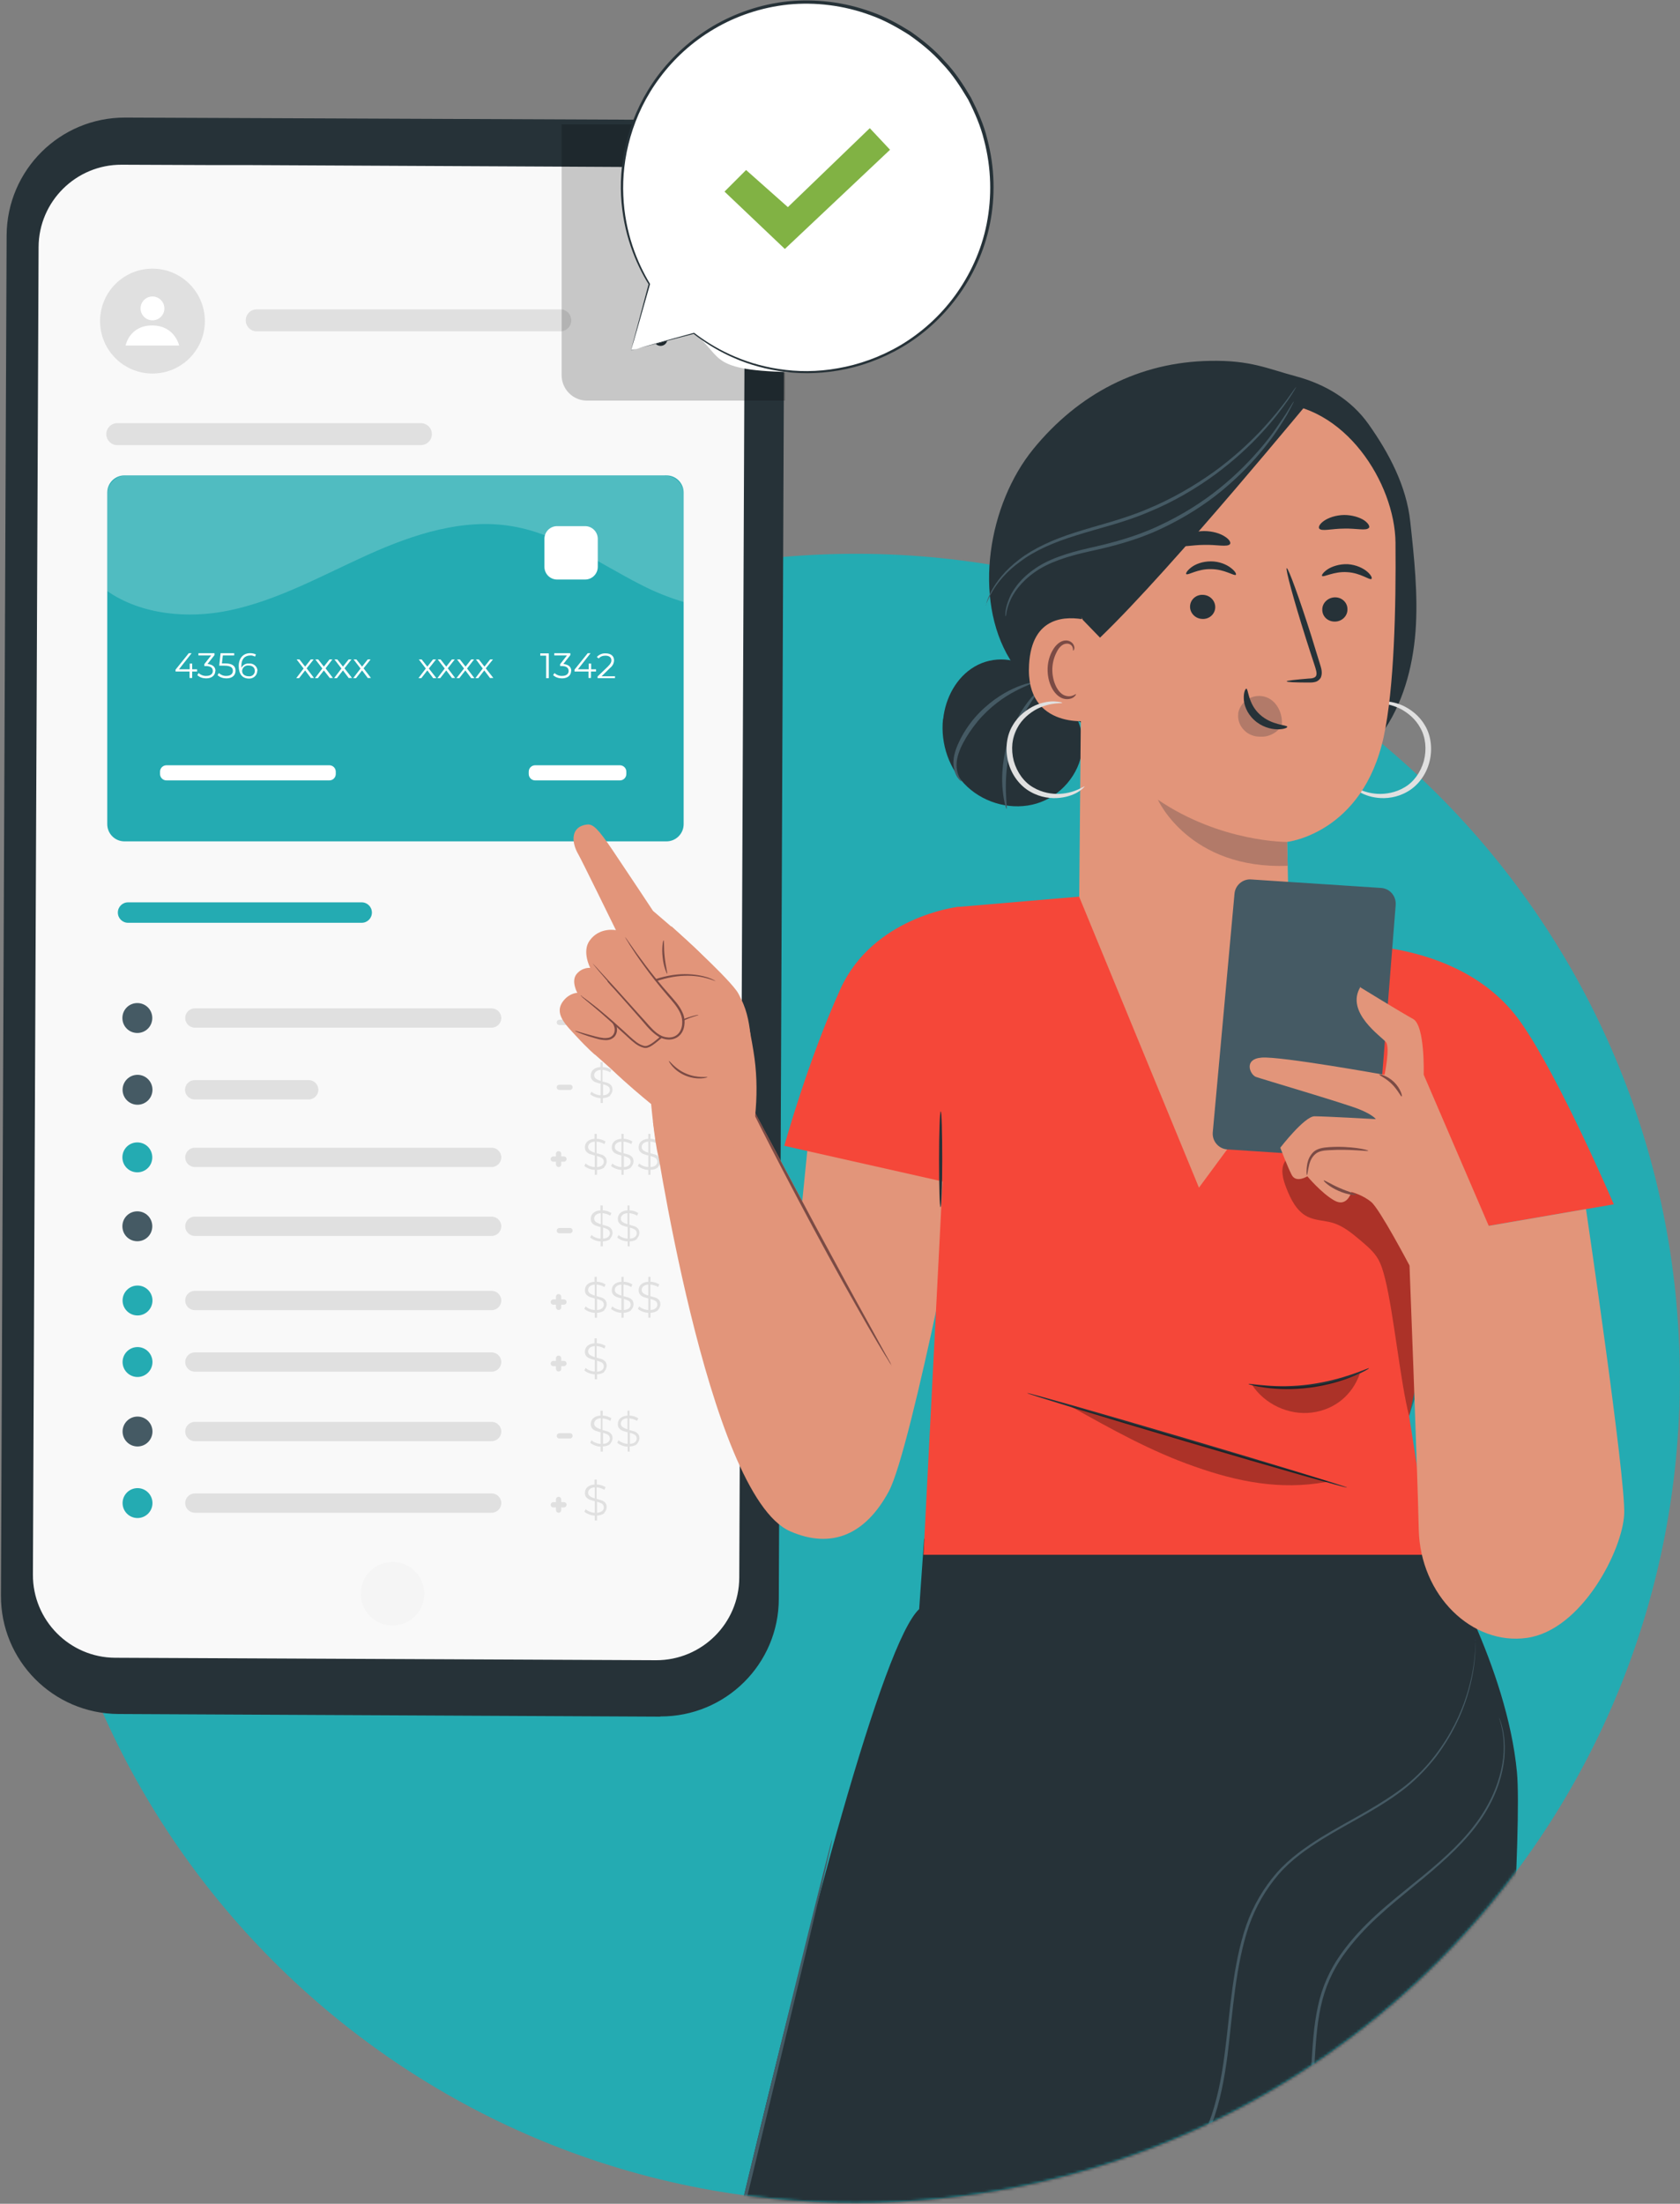 <?xml version="1.0" encoding="UTF-8"?> <svg xmlns="http://www.w3.org/2000/svg" width="610" height="800" viewBox="0 0 610 800" fill="none"><rect x="0" y="0" width="610" height="800" fill="#808080" stroke="none"/><g clip-path="url(#clip0_85_852)"><path d="M310.804 799.656C476.008 799.656 609.931 665.65 609.931 500.344C609.931 335.038 476.008 201.031 310.804 201.031C145.601 201.031 11.677 335.038 11.677 500.344C11.677 665.65 145.601 799.656 310.804 799.656Z" fill="#24ABB2"></path><path d="M239.783 623.161L42.998 622.199C19.301 622.062 0.206 602.818 0.344 579.107L2.404 85.43C2.541 61.718 21.773 42.612 45.47 42.68L242.187 43.505C265.883 43.642 284.978 62.886 284.841 86.598L282.78 580.344C282.78 604.055 263.479 623.161 239.783 623.093C239.783 623.093 239.783 623.093 239.714 623.093L239.783 623.161Z" fill="#263238"></path><path d="M240.607 60.687L202.486 60.481L91.009 59.931H77.615L44.165 59.794C27.612 59.725 14.081 73.127 14.012 89.691L11.951 571.615C11.883 588.179 25.276 601.718 41.83 601.787L238.272 602.68C254.825 602.68 268.356 589.347 268.425 572.715L270.485 90.79C270.554 74.227 257.16 60.687 240.607 60.618V60.687Z" fill="#F9F9F9"></path><path d="M242.393 105.43C242.393 106.804 241.294 107.904 239.92 107.904C238.546 107.904 237.447 106.804 237.447 105.43C237.447 104.055 238.546 102.955 239.92 102.955C241.294 102.955 242.393 104.055 242.393 105.43Z" fill="#263238"></path><path d="M242.324 114.295C242.324 115.67 241.225 116.77 239.852 116.77C238.478 116.77 237.379 115.67 237.379 114.295C237.379 112.921 238.478 111.821 239.852 111.821C241.225 111.821 242.324 112.921 242.324 114.295Z" fill="#263238"></path><path d="M242.324 123.093C242.324 124.467 241.225 125.567 239.852 125.567C238.478 125.567 237.379 124.467 237.379 123.093C237.379 121.718 238.478 120.619 239.852 120.619C241.225 120.619 242.324 121.718 242.324 123.093Z" fill="#263238"></path><path d="M241.981 172.577H45.196C41.744 172.577 38.945 175.377 38.945 178.831V299.175C38.945 302.629 41.744 305.429 45.196 305.429H241.981C245.433 305.429 248.231 302.629 248.231 299.175V178.831C248.231 175.377 245.433 172.577 241.981 172.577Z" fill="#24ABB2"></path><path d="M71.571 243.78H69.786V246.117H68.824V243.78H63.741V243.093L68.549 237.113H69.579L64.978 242.955H68.893V240.893H69.786V242.955H71.571V243.78Z" fill="white"></path><path d="M78.165 243.574C78.165 245.017 77.066 246.254 74.868 246.254C73.7 246.254 72.533 245.911 71.64 245.086L72.12 244.33C72.876 245.017 73.906 245.429 74.937 245.361C76.379 245.361 77.272 244.673 77.272 243.574C77.272 242.474 76.516 241.787 74.799 241.787H74.181V241.1L76.654 237.938H72.052V237.113H77.89V237.801L75.349 241.031C77.272 241.237 78.234 242.13 78.234 243.574H78.165Z" fill="white"></path><path d="M85.514 243.505C85.514 245.017 84.484 246.254 82.218 246.254C81.05 246.254 79.882 245.911 78.989 245.086L79.47 244.33C80.226 245.017 81.187 245.429 82.218 245.361C83.729 245.361 84.553 244.605 84.553 243.505C84.553 242.405 83.797 241.649 81.531 241.649H79.607L80.088 237.113H85.034V237.938H80.912L80.569 240.825H81.737C84.484 240.825 85.514 241.856 85.514 243.436V243.505Z" fill="white"></path><path d="M93.413 243.505C93.413 245.086 92.108 246.323 90.597 246.323C90.528 246.323 90.459 246.323 90.391 246.323C87.987 246.323 86.682 244.673 86.682 241.787C86.682 238.9 88.33 237.113 90.803 237.113C91.558 237.113 92.314 237.251 92.932 237.594L92.589 238.35C92.039 238.075 91.49 237.869 90.871 237.938C88.948 237.938 87.643 239.175 87.643 241.649V242.405C88.193 241.374 89.292 240.756 90.391 240.893C91.902 240.687 93.275 241.787 93.481 243.23C93.481 243.368 93.481 243.436 93.481 243.574L93.413 243.505ZM92.52 243.505C92.52 242.337 91.627 241.581 90.253 241.581C89.086 241.443 88.055 242.268 87.918 243.436C87.918 243.436 87.918 243.505 87.918 243.574C87.918 244.605 88.742 245.498 90.322 245.498C91.421 245.636 92.383 244.88 92.52 243.78C92.52 243.78 92.52 243.643 92.52 243.574V243.505Z" fill="white"></path><path d="M112.92 246.185L110.791 243.368L108.593 246.185H107.562L110.241 242.68L107.7 239.381H108.73L110.791 241.993L112.851 239.381H113.882L111.34 242.612L114.019 246.117H112.989L112.92 246.185Z" fill="white"></path><path d="M119.788 246.185L117.591 243.368L115.393 246.185H114.362L117.041 242.68L114.5 239.381H115.53L117.591 241.993L119.651 239.381H120.681L118.209 242.612L120.887 246.117H119.857L119.788 246.185Z" fill="white"></path><path d="M126.657 246.185L124.528 243.368L122.33 246.185H121.3L123.979 242.68L121.437 239.381H122.467L124.528 241.993L126.589 239.381H127.619L125.078 242.612L127.825 246.117H126.795L126.657 246.185Z" fill="white"></path><path d="M133.595 246.185L131.466 243.368L129.268 246.185H128.237L130.916 242.68L128.375 239.381H129.405L131.466 241.993L133.526 239.381H134.556L132.015 242.612L134.694 246.117H133.663L133.595 246.185Z" fill="white"></path><path d="M157.291 246.185L155.162 243.368L152.964 246.185H151.934L154.612 242.68L152.071 239.381H153.101L155.162 241.993L157.222 239.381H158.321L155.711 242.68L158.459 246.185H157.428H157.291Z" fill="white"></path><path d="M164.16 246.185L162.031 243.368L159.833 246.185H158.803L161.481 242.68L158.94 239.381H159.97L162.031 241.993L164.092 239.381H165.122L162.58 242.612L165.259 246.117H164.229L164.16 246.185Z" fill="white"></path><path d="M171.097 246.185L168.968 243.368L166.77 246.185H165.739L168.487 242.68L165.945 239.381H166.976L169.036 241.993L171.097 239.381H172.127L169.586 242.68L172.264 246.185H171.234H171.097Z" fill="white"></path><path d="M177.966 246.185L175.837 243.368L173.639 246.185H172.608L175.287 242.68L172.814 239.381H173.845L175.905 241.993L177.966 239.381H178.996L176.386 242.612L179.134 246.117H178.103L177.966 246.185Z" fill="white"></path><path d="M199.259 237.182V246.185H198.297V238.007H196.168V237.182H199.259Z" fill="white"></path><path d="M207.363 243.574C207.363 245.017 206.264 246.254 204.066 246.254C202.898 246.254 201.731 245.911 200.838 245.086L201.319 244.33C202.074 245.017 203.105 245.429 204.135 245.361C205.577 245.361 206.47 244.673 206.47 243.574C206.47 242.474 205.715 241.787 203.997 241.787H203.379V241.1L205.852 237.938H201.25V237.113H207.088V237.801L204.547 241.031C206.47 241.237 207.432 242.13 207.432 243.574H207.363Z" fill="white"></path><path d="M216.361 243.78H214.575V246.117H213.682V243.78H208.6V243.093L213.408 237.113H214.438L209.836 242.955H213.751V240.893H214.644V242.955H216.43V243.78H216.361Z" fill="white"></path><path d="M223.298 245.361V246.185H216.979V245.567L220.757 241.924C221.787 240.893 221.993 240.344 221.993 239.725C221.993 238.694 221.237 238.007 219.864 238.007C218.902 238.007 218.009 238.282 217.391 239.038L216.704 238.488C217.528 237.594 218.696 237.113 219.932 237.182C221.787 237.182 222.955 238.144 222.955 239.656C222.955 240.756 222.405 241.787 221.512 242.474L218.421 245.498H223.367L223.298 245.361Z" fill="white"></path><path d="M119.582 277.801H60.444C59.154 277.801 58.108 278.847 58.108 280.137V280.962C58.108 282.253 59.154 283.299 60.444 283.299H119.582C120.872 283.299 121.918 282.253 121.918 280.962V280.137C121.918 278.847 120.872 277.801 119.582 277.801Z" fill="white"></path><path d="M225.084 277.801H194.313C193.023 277.801 191.978 278.847 191.978 280.137V280.962C191.978 282.253 193.023 283.299 194.313 283.299H225.084C226.374 283.299 227.419 282.253 227.419 280.962V280.137C227.419 278.847 226.374 277.801 225.084 277.801Z" fill="white"></path><g opacity="0.2"><path d="M241.294 172.577H45.883C42.036 172.577 38.945 175.67 38.945 179.519V214.57C51.309 223.161 68.274 224.742 83.316 221.581C101.037 217.869 117.11 208.797 133.595 201.374C150.079 193.952 168.281 187.972 186.139 191.065C202.967 193.952 217.391 204.467 232.64 212.233C237.654 214.845 242.874 216.907 248.3 218.557V179.587C248.3 175.739 245.209 172.646 241.363 172.646L241.294 172.577Z" fill="white"></path></g><path d="M212.446 190.996H202.281C199.739 190.996 197.679 193.058 197.679 195.601V205.773C197.679 208.316 199.739 210.378 202.281 210.378H212.446C214.988 210.378 217.048 208.316 217.048 205.773V195.601C217.048 193.058 214.988 190.996 212.446 190.996Z" fill="white"></path><path d="M55.292 369.553C55.292 372.577 52.888 374.983 49.866 374.983C46.843 374.983 44.44 372.577 44.44 369.553C44.44 366.529 46.843 364.124 49.866 364.124C52.888 364.124 55.292 366.529 55.292 369.553Z" fill="#455A64"></path><path d="M178.514 373.058H70.746C68.823 373.058 67.243 371.478 67.243 369.553C67.243 367.629 68.823 366.048 70.746 366.048H178.514C180.438 366.048 182.017 367.629 182.017 369.553C182.017 371.478 180.438 373.058 178.514 373.058Z" fill="#E0E0E0"></path><path d="M49.934 401.031C52.931 401.031 55.36 398.6 55.36 395.601C55.36 392.603 52.931 390.172 49.934 390.172C46.937 390.172 44.508 392.603 44.508 395.601C44.508 398.6 46.937 401.031 49.934 401.031Z" fill="#455A64"></path><path d="M112.094 399.107H70.677C68.754 399.107 67.174 397.526 67.174 395.601C67.174 393.677 68.754 392.096 70.677 392.096H112.094C114.018 392.096 115.597 393.677 115.597 395.601C115.597 397.526 114.018 399.107 112.094 399.107Z" fill="#E0E0E0"></path><path d="M203.104 372.096H206.951C207.431 372.096 207.912 371.684 207.912 371.134C207.912 370.584 207.5 370.172 206.951 370.172H203.104C202.623 370.172 202.143 370.584 202.143 371.134C202.143 371.684 202.555 372.096 203.104 372.096Z" fill="#E0E0E0"></path><path d="M221.649 374.089C221.031 374.639 220.138 374.983 218.902 375.052V376.839H218.078V375.052C217.322 375.052 216.566 374.845 215.88 374.57C215.193 374.296 214.643 373.952 214.3 373.608L214.781 372.715C215.124 373.058 215.605 373.402 216.223 373.608C216.841 373.883 217.459 374.021 218.078 374.021V369.828C217.322 369.622 216.772 369.485 216.223 369.278C215.742 369.072 215.33 368.797 214.987 368.385C214.643 367.973 214.506 367.491 214.506 366.804C214.506 366.117 214.781 365.292 215.399 364.742C216.017 364.192 216.841 363.849 218.009 363.78V361.993H218.833V363.78C219.451 363.78 220.001 363.918 220.55 364.055C221.1 364.261 221.581 364.467 221.993 364.742L221.581 365.704C221.168 365.43 220.688 365.223 220.207 365.086C219.726 364.948 219.245 364.811 218.764 364.811V369.003C219.52 369.21 220.207 369.416 220.688 369.553C221.168 369.759 221.581 370.034 221.924 370.447C222.267 370.859 222.405 371.409 222.405 372.028C222.405 372.646 222.061 373.54 221.443 374.089H221.649ZM216.429 367.973C216.841 368.247 217.391 368.522 218.146 368.729V364.742C217.391 364.742 216.772 365.017 216.36 365.361C215.948 365.704 215.742 366.186 215.742 366.667C215.742 367.148 215.948 367.629 216.36 367.904L216.429 367.973ZM220.825 373.402C221.237 373.058 221.443 372.577 221.443 372.096C221.443 371.615 221.237 371.065 220.825 370.79C220.413 370.515 219.795 370.241 218.97 370.034V374.021C219.795 374.021 220.413 373.746 220.825 373.402Z" fill="#E0E0E0"></path><path d="M231.403 374.089C230.785 374.639 229.892 374.983 228.655 375.052V376.839H227.9V375.052C227.144 375.052 226.389 374.845 225.702 374.57C225.015 374.296 224.466 373.952 224.122 373.608L224.603 372.715C224.946 373.058 225.427 373.402 226.045 373.608C226.663 373.883 227.282 374.021 227.9 374.021V369.828C227.144 369.622 226.595 369.485 226.045 369.278C225.564 369.072 225.152 368.797 224.809 368.385C224.466 367.973 224.328 367.491 224.328 366.804C224.328 366.117 224.603 365.292 225.221 364.742C225.839 364.192 226.663 363.849 227.831 363.78V361.993H228.587V363.78C229.205 363.78 229.754 363.918 230.304 364.055C230.853 364.261 231.334 364.467 231.746 364.742L231.334 365.704C230.922 365.43 230.441 365.223 229.96 365.086C229.48 364.948 228.999 364.811 228.518 364.811V369.003C229.274 369.21 229.96 369.416 230.441 369.553C230.922 369.759 231.334 370.034 231.678 370.447C232.021 370.859 232.158 371.409 232.158 372.028C232.158 372.646 231.815 373.54 231.197 374.089H231.403ZM226.114 367.973C226.526 368.247 227.076 368.522 227.831 368.729V364.742C227.076 364.742 226.457 365.017 226.045 365.361C225.633 365.704 225.427 366.186 225.427 366.667C225.427 367.148 225.633 367.629 226.045 367.904L226.114 367.973ZM230.579 373.402C230.991 373.058 231.197 372.577 231.197 372.096C231.197 371.615 230.991 371.065 230.579 370.79C230.166 370.515 229.548 370.241 228.724 370.034V374.021C229.548 374.021 230.166 373.746 230.579 373.402Z" fill="#E0E0E0"></path><path d="M49.934 525.086C52.931 525.086 55.36 522.655 55.36 519.656C55.36 516.658 52.931 514.227 49.934 514.227C46.937 514.227 44.508 516.658 44.508 519.656C44.508 522.655 46.937 525.086 49.934 525.086Z" fill="#455A64"></path><path d="M178.514 523.161H70.746C68.823 523.161 67.243 521.581 67.243 519.656C67.243 517.732 68.823 516.151 70.746 516.151H178.514C180.438 516.151 182.017 517.732 182.017 519.656C182.017 521.581 180.438 523.161 178.514 523.161Z" fill="#E0E0E0"></path><path d="M203.104 522.199H206.951C207.431 522.199 207.912 521.787 207.912 521.237C207.912 520.687 207.5 520.275 206.951 520.275H203.104C202.623 520.275 202.143 520.687 202.143 521.237C202.143 521.787 202.555 522.199 203.104 522.199Z" fill="#E0E0E0"></path><path d="M221.649 524.124C221.031 524.674 220.138 525.017 218.902 525.086V526.942H218.078V525.155C217.322 525.155 216.566 524.948 215.88 524.674C215.193 524.399 214.643 524.055 214.3 523.711L214.781 522.818C215.124 523.162 215.605 523.505 216.223 523.711C216.841 523.986 217.459 524.124 218.078 524.124V519.931C217.322 519.725 216.772 519.588 216.223 519.381C215.742 519.175 215.33 518.9 214.987 518.488C214.643 518.076 214.506 517.594 214.506 516.907C214.506 516.22 214.781 515.395 215.399 514.845C216.017 514.296 216.841 513.952 218.009 513.883V512.096H218.833V513.883C219.451 513.883 220.001 514.021 220.55 514.158C221.1 514.364 221.581 514.57 221.993 514.845L221.581 515.808C221.168 515.533 220.688 515.326 220.207 515.189C219.726 515.052 219.245 514.914 218.764 514.914V519.107C219.52 519.313 220.207 519.519 220.688 519.656C221.168 519.863 221.581 520.137 221.924 520.55C222.267 520.962 222.405 521.512 222.405 522.131C222.405 522.749 222.061 523.643 221.443 524.192L221.649 524.124ZM216.429 518.076C216.841 518.35 217.391 518.625 218.146 518.832V514.845C217.391 514.845 216.772 515.12 216.36 515.464C215.948 515.808 215.742 516.289 215.742 516.77C215.742 517.251 215.948 517.732 216.36 518.007L216.429 518.076ZM220.825 523.505C221.237 523.162 221.443 522.68 221.443 522.199C221.443 521.718 221.237 521.168 220.825 520.893C220.413 520.619 219.795 520.344 218.97 520.137V524.124C219.795 524.124 220.413 523.849 220.825 523.505Z" fill="#E0E0E0"></path><path d="M231.403 524.124C230.785 524.674 229.892 525.017 228.655 525.086V526.942H227.9V525.155C227.144 525.155 226.389 524.948 225.702 524.674C225.015 524.399 224.466 524.055 224.122 523.711L224.603 522.818C224.946 523.162 225.427 523.505 226.045 523.711C226.663 523.986 227.282 524.124 227.9 524.124V519.931C227.144 519.725 226.595 519.588 226.045 519.381C225.564 519.175 225.152 518.9 224.809 518.488C224.466 518.076 224.328 517.594 224.328 516.907C224.328 516.22 224.603 515.395 225.221 514.845C225.839 514.296 226.663 513.952 227.831 513.883V512.096H228.587V513.883C229.205 513.883 229.754 514.021 230.304 514.158C230.853 514.364 231.334 514.57 231.746 514.845L231.334 515.808C230.922 515.533 230.441 515.326 229.96 515.189C229.48 515.052 228.999 514.914 228.518 514.914V519.107C229.274 519.313 229.96 519.519 230.441 519.656C230.922 519.863 231.334 520.137 231.678 520.55C232.021 520.962 232.158 521.512 232.158 522.131C232.158 522.749 231.815 523.643 231.197 524.192L231.403 524.124ZM226.114 518.076C226.526 518.35 227.076 518.625 227.831 518.832V514.845C227.076 514.845 226.457 515.12 226.045 515.464C225.633 515.808 225.427 516.289 225.427 516.77C225.427 517.251 225.633 517.732 226.045 518.007L226.114 518.076ZM230.579 523.505C230.991 523.162 231.197 522.68 231.197 522.199C231.197 521.718 230.991 521.168 230.579 520.893C230.166 520.619 229.548 520.344 228.724 520.137V524.124C229.548 524.124 230.166 523.849 230.579 523.505Z" fill="#E0E0E0"></path><path d="M55.292 445.155C55.292 448.179 52.888 450.584 49.866 450.584C46.843 450.584 44.44 448.179 44.44 445.155C44.44 442.131 46.843 439.725 49.866 439.725C52.888 439.725 55.292 442.131 55.292 445.155Z" fill="#455A64"></path><path d="M178.514 448.66H70.746C68.823 448.66 67.243 447.079 67.243 445.155C67.243 443.23 68.823 441.649 70.746 441.649H178.514C180.438 441.649 182.017 443.23 182.017 445.155C182.017 447.079 180.438 448.66 178.514 448.66Z" fill="#E0E0E0"></path><path d="M203.104 447.698H206.951C207.431 447.698 207.912 447.285 207.912 446.735C207.912 446.186 207.5 445.773 206.951 445.773H203.104C202.623 445.773 202.143 446.186 202.143 446.735C202.143 447.285 202.555 447.698 203.104 447.698Z" fill="#E0E0E0"></path><path d="M221.649 449.691C221.031 450.241 220.138 450.584 218.902 450.653V452.44H218.078V450.653C217.322 450.653 216.566 450.447 215.88 450.172C215.193 449.897 214.643 449.553 214.3 449.21L214.781 448.316C215.124 448.66 215.605 449.003 216.223 449.21C216.841 449.484 217.459 449.622 218.078 449.622V445.43C217.322 445.223 216.772 445.086 216.223 444.88C215.742 444.674 215.33 444.399 214.987 443.986C214.643 443.574 214.506 443.093 214.506 442.405C214.506 441.718 214.781 440.893 215.399 440.344C216.017 439.794 216.841 439.45 218.009 439.381V437.594H218.833V439.381C219.451 439.381 220.001 439.519 220.55 439.656C221.1 439.863 221.581 440.069 221.993 440.344L221.581 441.306C221.168 441.031 220.688 440.825 220.207 440.687C219.726 440.55 219.245 440.412 218.764 440.412V444.605C219.52 444.811 220.207 445.017 220.688 445.155C221.168 445.361 221.581 445.636 221.924 446.048C222.267 446.46 222.405 447.01 222.405 447.629C222.405 448.247 222.061 449.141 221.443 449.691H221.649ZM216.429 443.643C216.841 443.917 217.391 444.192 218.146 444.399V440.412C217.391 440.412 216.772 440.687 216.36 441.031C215.948 441.375 215.742 441.856 215.742 442.337C215.742 442.818 215.948 443.299 216.36 443.574L216.429 443.643ZM220.825 449.003C221.237 448.66 221.443 448.179 221.443 447.698C221.443 447.216 221.237 446.667 220.825 446.392C220.413 446.117 219.795 445.842 218.97 445.636V449.622C219.795 449.622 220.413 449.347 220.825 449.003Z" fill="#E0E0E0"></path><path d="M231.403 449.691C230.785 450.241 229.892 450.584 228.655 450.653V452.44H227.9V450.653C227.144 450.653 226.389 450.447 225.702 450.172C225.015 449.897 224.466 449.553 224.122 449.21L224.603 448.316C224.946 448.66 225.427 449.003 226.045 449.21C226.663 449.484 227.282 449.622 227.9 449.622V445.43C227.144 445.223 226.595 445.086 226.045 444.88C225.564 444.674 225.152 444.399 224.809 443.986C224.466 443.574 224.328 443.093 224.328 442.405C224.328 441.718 224.603 440.893 225.221 440.344C225.839 439.794 226.663 439.45 227.831 439.381V437.594H228.587V439.381C229.205 439.381 229.754 439.519 230.304 439.656C230.853 439.863 231.334 440.069 231.746 440.344L231.334 441.306C230.922 441.031 230.441 440.825 229.96 440.687C229.48 440.55 228.999 440.412 228.518 440.412V444.605C229.274 444.811 229.96 445.017 230.441 445.155C230.922 445.361 231.334 445.636 231.678 446.048C232.021 446.46 232.158 447.01 232.158 447.629C232.158 448.247 231.815 449.141 231.197 449.691H231.403ZM226.114 443.643C226.526 443.917 227.076 444.192 227.831 444.399V440.412C227.076 440.412 226.457 440.687 226.045 441.031C225.633 441.375 225.427 441.856 225.427 442.337C225.427 442.818 225.633 443.299 226.045 443.574L226.114 443.643ZM230.579 449.003C230.991 448.66 231.197 448.179 231.197 447.698C231.197 447.216 230.991 446.667 230.579 446.392C230.166 446.117 229.548 445.842 228.724 445.636V449.622C229.548 449.622 230.166 449.347 230.579 449.003Z" fill="#E0E0E0"></path><path d="M55.292 420.138C55.292 423.162 52.888 425.567 49.866 425.567C46.843 425.567 44.44 423.162 44.44 420.138C44.44 417.113 46.843 414.708 49.866 414.708C52.888 414.708 55.292 417.113 55.292 420.138Z" fill="#24ABB2"></path><path d="M178.514 423.643H70.746C68.823 423.643 67.243 422.062 67.243 420.137C67.243 418.213 68.823 416.632 70.746 416.632H178.514C180.438 416.632 182.017 418.213 182.017 420.137C182.017 422.062 180.438 423.643 178.514 423.643Z" fill="#E0E0E0"></path><path d="M200.906 421.718H204.752C205.233 421.718 205.714 421.306 205.714 420.756C205.714 420.206 205.302 419.794 204.752 419.794H200.906C200.425 419.794 199.944 420.206 199.944 420.756C199.944 421.306 200.356 421.718 200.906 421.718Z" fill="#E0E0E0"></path><path d="M203.79 422.681V418.832C203.79 418.351 203.378 417.87 202.829 417.87C202.279 417.87 201.867 418.282 201.867 418.832V422.681C201.867 423.162 202.279 423.643 202.829 423.643C203.378 423.643 203.79 423.23 203.79 422.681Z" fill="#E0E0E0"></path><path d="M219.52 423.711C218.902 424.261 218.009 424.605 216.773 424.674V426.461H215.949V424.674C215.193 424.674 214.438 424.467 213.751 424.193C213.064 423.918 212.514 423.574 212.171 423.23L212.652 422.337C212.995 422.681 213.476 423.024 214.094 423.23C214.712 423.505 215.33 423.643 215.949 423.643V419.45C215.193 419.244 214.644 419.107 214.094 418.9C213.613 418.694 213.201 418.419 212.858 418.007C212.514 417.595 212.377 417.114 212.377 416.426C212.377 415.739 212.652 414.914 213.27 414.364C213.888 413.815 214.712 413.471 215.88 413.402V411.615H216.704V413.402C217.322 413.402 217.872 413.54 218.421 413.677C218.971 413.883 219.452 414.089 219.864 414.364L219.452 415.327C219.039 415.052 218.559 414.845 218.078 414.708C217.597 414.571 217.116 414.433 216.635 414.433V418.626C217.391 418.832 218.078 419.038 218.559 419.175C219.04 419.382 219.452 419.656 219.795 420.069C220.138 420.481 220.276 421.031 220.276 421.65C220.276 422.268 219.932 423.162 219.314 423.711H219.52ZM214.231 417.663C214.644 417.938 215.193 418.213 215.949 418.419V414.433C215.193 414.433 214.575 414.708 214.163 415.052C213.751 415.395 213.545 415.876 213.545 416.357C213.545 416.839 213.751 417.32 214.163 417.595L214.231 417.663ZM218.627 423.024C219.039 422.681 219.246 422.199 219.246 421.718C219.246 421.237 219.039 420.687 218.627 420.412C218.215 420.138 217.597 419.863 216.773 419.656V423.643C217.597 423.643 218.215 423.368 218.627 423.024Z" fill="#E0E0E0"></path><path d="M229.205 423.711C228.587 424.261 227.694 424.605 226.457 424.674V426.461H225.633V424.674C224.878 424.674 224.122 424.467 223.435 424.193C222.748 423.918 222.199 423.574 221.855 423.23L222.336 422.337C222.68 422.681 223.16 423.024 223.779 423.23C224.397 423.505 225.015 423.643 225.633 423.643V419.45C224.878 419.244 224.328 419.107 223.847 418.9C223.367 418.694 222.954 418.419 222.611 418.007C222.268 417.595 222.13 417.114 222.13 416.426C222.13 415.739 222.405 414.914 223.023 414.364C223.641 413.815 224.466 413.471 225.633 413.402V411.615H226.457V413.402C227.076 413.402 227.625 413.54 228.175 413.677C228.724 413.883 229.205 414.089 229.617 414.364L229.205 415.327C228.793 415.052 228.312 414.845 227.831 414.708C227.35 414.571 226.87 414.433 226.389 414.433V418.626C227.144 418.832 227.831 419.038 228.312 419.175C228.793 419.382 229.205 419.656 229.548 420.069C229.892 420.481 230.029 421.031 230.029 421.65C230.029 422.268 229.686 423.162 229.067 423.711H229.205ZM223.916 417.663C224.328 417.938 224.878 418.213 225.633 418.419V414.433C224.878 414.433 224.259 414.708 223.847 415.052C223.435 415.395 223.229 415.876 223.229 416.357C223.229 416.839 223.435 417.32 223.847 417.595L223.916 417.663ZM228.381 423.024C228.793 422.681 228.999 422.199 228.999 421.718C228.999 421.237 228.793 420.687 228.381 420.412C227.969 420.138 227.35 419.863 226.526 419.656V423.643C227.35 423.643 227.969 423.368 228.381 423.024Z" fill="#E0E0E0"></path><path d="M238.959 423.711C238.341 424.261 237.448 424.605 236.211 424.674V426.461H235.387V424.674C234.632 424.674 233.876 424.467 233.189 424.193C232.502 423.918 231.953 423.574 231.609 423.23L232.09 422.337C232.434 422.681 232.914 423.024 233.533 423.23C234.151 423.505 234.769 423.643 235.387 423.643V419.45C234.632 419.244 234.082 419.107 233.601 418.9C233.12 418.694 232.708 418.419 232.365 418.007C232.021 417.595 231.884 417.114 231.884 416.426C231.884 415.739 232.159 414.914 232.777 414.364C233.395 413.815 234.219 413.471 235.387 413.402V411.615H236.211V413.402C236.829 413.402 237.379 413.54 237.928 413.677C238.478 413.883 238.959 414.089 239.371 414.364L238.959 415.327C238.547 415.052 238.066 414.845 237.585 414.708C237.104 414.571 236.623 414.433 236.143 414.433V418.626C236.898 418.832 237.585 419.038 238.066 419.175C238.547 419.382 238.959 419.656 239.302 420.069C239.646 420.481 239.783 421.031 239.783 421.65C239.783 422.268 239.44 423.162 238.821 423.711H238.959ZM233.67 417.663C234.082 417.938 234.632 418.213 235.387 418.419V414.433C234.632 414.433 234.013 414.708 233.601 415.052C233.189 415.395 232.983 415.876 232.983 416.357C232.983 416.839 233.189 417.32 233.601 417.595L233.67 417.663ZM238.066 423.024C238.478 422.681 238.684 422.199 238.684 421.718C238.684 421.237 238.478 420.687 238.066 420.412C237.654 420.138 237.036 419.863 236.211 419.656V423.643C237.036 423.643 237.654 423.368 238.066 423.024Z" fill="#E0E0E0"></path><path d="M49.934 477.526C52.931 477.526 55.36 475.095 55.36 472.096C55.36 469.098 52.931 466.667 49.934 466.667C46.937 466.667 44.508 469.098 44.508 472.096C44.508 475.095 46.937 477.526 49.934 477.526Z" fill="#24ABB2"></path><path d="M178.514 475.601H70.746C68.823 475.601 67.243 474.021 67.243 472.096C67.243 470.172 68.823 468.591 70.746 468.591H178.514C180.438 468.591 182.017 470.172 182.017 472.096C182.017 474.021 180.438 475.601 178.514 475.601Z" fill="#E0E0E0"></path><path d="M200.906 473.608H204.752C205.233 473.608 205.714 473.196 205.714 472.646C205.714 472.096 205.302 471.684 204.752 471.684H200.906C200.425 471.684 199.944 472.096 199.944 472.646C199.944 473.196 200.356 473.608 200.906 473.608Z" fill="#E0E0E0"></path><path d="M203.79 474.571V470.722C203.79 470.241 203.378 469.76 202.829 469.76C202.279 469.76 201.867 470.172 201.867 470.722V474.571C201.867 475.052 202.279 475.533 202.829 475.533C203.378 475.533 203.79 475.12 203.79 474.571Z" fill="#E0E0E0"></path><path d="M219.52 475.601C218.902 476.151 218.009 476.495 216.773 476.564V478.35H215.949V476.564C215.193 476.564 214.438 476.357 213.751 476.082C213.064 475.808 212.514 475.464 212.171 475.12L212.652 474.227C212.995 474.57 213.476 474.914 214.094 475.12C214.712 475.395 215.33 475.533 215.949 475.533V471.34C215.193 471.134 214.644 470.997 214.094 470.79C213.613 470.584 213.201 470.309 212.858 469.897C212.514 469.485 212.377 469.003 212.377 468.316C212.377 467.629 212.652 466.804 213.27 466.254C213.888 465.704 214.712 465.361 215.88 465.292V463.505H216.704V465.292C217.322 465.292 217.872 465.43 218.421 465.567C218.971 465.773 219.452 465.979 219.864 466.254L219.452 467.216C219.039 466.942 218.559 466.735 218.078 466.598C217.597 466.46 217.116 466.323 216.635 466.323V470.515C217.391 470.722 218.078 470.928 218.559 471.065C219.04 471.271 219.452 471.546 219.795 471.959C220.138 472.371 220.276 472.921 220.276 473.539C220.276 474.158 219.932 475.052 219.314 475.601H219.52ZM214.231 469.553C214.644 469.828 215.193 470.103 215.949 470.309V466.323C215.193 466.323 214.575 466.598 214.163 466.942C213.751 467.285 213.545 467.766 213.545 468.247C213.545 468.728 213.751 469.21 214.163 469.484L214.231 469.553ZM218.627 474.914C219.039 474.57 219.246 474.089 219.246 473.608C219.246 473.127 219.039 472.577 218.627 472.302C218.215 472.027 217.597 471.753 216.773 471.546V475.533C217.597 475.533 218.215 475.258 218.627 474.914Z" fill="#E0E0E0"></path><path d="M229.205 475.601C228.587 476.151 227.694 476.495 226.457 476.564V478.35H225.633V476.564C224.878 476.564 224.122 476.357 223.435 476.082C222.748 475.808 222.199 475.464 221.855 475.12L222.336 474.227C222.68 474.57 223.16 474.914 223.779 475.12C224.397 475.395 225.015 475.533 225.633 475.533V471.34C224.878 471.134 224.328 470.997 223.847 470.79C223.367 470.584 222.954 470.309 222.611 469.897C222.268 469.485 222.13 469.003 222.13 468.316C222.13 467.629 222.405 466.804 223.023 466.254C223.641 465.704 224.466 465.361 225.633 465.292V463.505H226.457V465.292C227.076 465.292 227.625 465.43 228.175 465.567C228.724 465.773 229.205 465.979 229.617 466.254L229.205 467.216C228.793 466.942 228.312 466.735 227.831 466.598C227.35 466.46 226.87 466.323 226.389 466.323V470.515C227.144 470.722 227.831 470.928 228.312 471.065C228.793 471.271 229.205 471.546 229.548 471.959C229.892 472.371 230.029 472.921 230.029 473.539C230.029 474.158 229.686 475.052 229.067 475.601H229.205ZM223.916 469.553C224.328 469.828 224.878 470.103 225.633 470.309V466.323C224.878 466.323 224.259 466.598 223.847 466.942C223.435 467.285 223.229 467.766 223.229 468.247C223.229 468.728 223.435 469.21 223.847 469.484L223.916 469.553ZM228.381 474.914C228.793 474.57 228.999 474.089 228.999 473.608C228.999 473.127 228.793 472.577 228.381 472.302C227.969 472.027 227.35 471.753 226.526 471.546V475.533C227.35 475.533 227.969 475.258 228.381 474.914Z" fill="#E0E0E0"></path><path d="M238.959 475.601C238.341 476.151 237.448 476.495 236.211 476.564V478.35H235.387V476.564C234.632 476.564 233.876 476.357 233.189 476.082C232.502 475.808 231.953 475.464 231.609 475.12L232.09 474.227C232.434 474.57 232.914 474.914 233.533 475.12C234.151 475.395 234.769 475.533 235.387 475.533V471.34C234.632 471.134 234.082 470.997 233.601 470.79C233.12 470.584 232.708 470.309 232.365 469.897C232.021 469.485 231.884 469.003 231.884 468.316C231.884 467.629 232.159 466.804 232.777 466.254C233.395 465.704 234.219 465.361 235.387 465.292V463.505H236.211V465.292C236.829 465.292 237.379 465.43 237.928 465.567C238.478 465.773 238.959 465.979 239.371 466.254L238.959 467.216C238.547 466.942 238.066 466.735 237.585 466.598C237.104 466.46 236.623 466.323 236.143 466.323V470.515C236.898 470.722 237.585 470.928 238.066 471.065C238.547 471.271 238.959 471.546 239.302 471.959C239.646 472.371 239.783 472.921 239.783 473.539C239.783 474.158 239.44 475.052 238.821 475.601H238.959ZM233.67 469.553C234.082 469.828 234.632 470.103 235.387 470.309V466.323C234.632 466.323 234.013 466.598 233.601 466.942C233.189 467.285 232.983 467.766 232.983 468.247C232.983 468.728 233.189 469.21 233.601 469.484L233.67 469.553ZM238.066 474.914C238.478 474.57 238.684 474.089 238.684 473.608C238.684 473.127 238.478 472.577 238.066 472.302C237.654 472.027 237.036 471.753 236.211 471.546V475.533C237.036 475.533 237.654 475.258 238.066 474.914Z" fill="#E0E0E0"></path><path d="M49.934 499.863C52.931 499.863 55.36 497.432 55.36 494.433C55.36 491.434 52.931 489.003 49.934 489.003C46.937 489.003 44.508 491.434 44.508 494.433C44.508 497.432 46.937 499.863 49.934 499.863Z" fill="#24ABB2"></path><path d="M178.514 497.938H70.746C68.823 497.938 67.243 496.357 67.243 494.433C67.243 492.509 68.823 490.928 70.746 490.928H178.514C180.438 490.928 182.017 492.509 182.017 494.433C182.017 496.357 180.438 497.938 178.514 497.938Z" fill="#E0E0E0"></path><path d="M200.906 495.945H204.752C205.233 495.945 205.714 495.533 205.714 494.983C205.714 494.433 205.302 494.021 204.752 494.021H200.906C200.425 494.021 199.944 494.433 199.944 494.983C199.944 495.533 200.356 495.945 200.906 495.945Z" fill="#E0E0E0"></path><path d="M203.79 496.907V493.059C203.79 492.578 203.378 492.096 202.829 492.096C202.279 492.096 201.867 492.509 201.867 493.059V496.907C201.867 497.389 202.279 497.87 202.829 497.87C203.378 497.87 203.79 497.457 203.79 496.907Z" fill="#E0E0E0"></path><path d="M219.52 497.938C218.902 498.488 218.009 498.832 216.773 498.9V500.687H215.949V498.9C215.193 498.9 214.438 498.694 213.751 498.419C213.064 498.144 212.514 497.801 212.171 497.457L212.652 496.564C212.995 496.907 213.476 497.251 214.094 497.457C214.712 497.732 215.33 497.87 215.949 497.87V493.677C215.193 493.471 214.644 493.333 214.094 493.127C213.613 492.921 213.201 492.646 212.858 492.234C212.514 491.821 212.377 491.34 212.377 490.653C212.377 489.966 212.652 489.141 213.27 488.591C213.888 488.041 214.712 487.698 215.88 487.629V485.842H216.704V487.629C217.322 487.629 217.872 487.766 218.421 487.904C218.971 488.11 219.452 488.316 219.864 488.591L219.452 489.553C219.039 489.278 218.559 489.072 218.078 488.935C217.597 488.797 217.116 488.66 216.635 488.66V492.852C217.391 493.059 218.078 493.265 218.559 493.402C219.04 493.608 219.452 493.883 219.795 494.296C220.138 494.708 220.276 495.258 220.276 495.876C220.276 496.495 219.932 497.388 219.314 497.938H219.52ZM214.231 491.89C214.644 492.165 215.193 492.44 215.949 492.646V488.66C215.193 488.66 214.575 488.935 214.163 489.278C213.751 489.622 213.545 490.103 213.545 490.584C213.545 491.065 213.751 491.546 214.163 491.821L214.231 491.89ZM218.627 497.32C219.039 496.976 219.246 496.495 219.246 496.014C219.246 495.533 219.039 494.983 218.627 494.708C218.215 494.433 217.597 494.158 216.773 493.952V497.938C217.597 497.938 218.215 497.663 218.627 497.32Z" fill="#E0E0E0"></path><path d="M49.934 551.065C52.931 551.065 55.36 548.635 55.36 545.636C55.36 542.637 52.931 540.206 49.934 540.206C46.937 540.206 44.508 542.637 44.508 545.636C44.508 548.635 46.937 551.065 49.934 551.065Z" fill="#24ABB2"></path><path d="M178.514 549.141H70.746C68.823 549.141 67.243 547.56 67.243 545.636C67.243 543.711 68.823 542.131 70.746 542.131H178.514C180.438 542.131 182.017 543.711 182.017 545.636C182.017 547.56 180.438 549.141 178.514 549.141Z" fill="#E0E0E0"></path><path d="M200.906 547.217H204.752C205.233 547.217 205.714 546.804 205.714 546.254C205.714 545.705 205.302 545.292 204.752 545.292H200.906C200.425 545.292 199.944 545.705 199.944 546.254C199.944 546.804 200.356 547.217 200.906 547.217Z" fill="#E0E0E0"></path><path d="M203.79 548.179V544.33C203.79 543.849 203.378 543.368 202.829 543.368C202.279 543.368 201.867 543.78 201.867 544.33V548.179C201.867 548.66 202.279 549.141 202.829 549.141C203.378 549.141 203.79 548.729 203.79 548.179Z" fill="#E0E0E0"></path><path d="M219.52 549.21C218.902 549.76 218.009 550.103 216.773 550.172V551.959H215.949V550.172C215.193 550.172 214.438 549.966 213.751 549.691C213.064 549.416 212.514 549.072 212.171 548.729L212.652 547.835C212.995 548.179 213.476 548.522 214.094 548.729C214.712 549.004 215.33 549.141 215.949 549.141V544.949C215.193 544.742 214.644 544.605 214.094 544.399C213.613 544.193 213.201 543.918 212.858 543.505C212.514 543.093 212.377 542.612 212.377 541.925C212.377 541.237 212.652 540.412 213.27 539.863C213.888 539.313 214.712 538.969 215.88 538.9V537.114H216.704V538.9C217.322 538.9 217.872 539.038 218.421 539.175C218.971 539.382 219.452 539.588 219.864 539.863L219.452 540.825C219.039 540.55 218.559 540.344 218.078 540.206C217.597 540.069 217.116 539.931 216.635 539.931V544.124C217.391 544.33 218.078 544.536 218.559 544.674C219.04 544.88 219.452 545.155 219.795 545.567C220.138 545.98 220.276 546.529 220.276 547.148C220.276 547.766 219.932 548.66 219.314 549.21H219.52ZM214.231 543.162C214.644 543.437 215.193 543.711 215.949 543.918V539.931C215.193 539.931 214.575 540.206 214.163 540.55C213.751 540.894 213.545 541.375 213.545 541.856C213.545 542.337 213.751 542.818 214.163 543.093L214.231 543.162ZM218.627 548.522C219.039 548.179 219.246 547.698 219.246 547.217C219.246 546.735 219.039 546.186 218.627 545.911C218.215 545.636 217.597 545.361 216.773 545.155V549.141C217.597 549.141 218.215 548.866 218.627 548.522Z" fill="#E0E0E0"></path><path d="M203.104 395.67H206.951C207.431 395.67 207.912 395.258 207.912 394.708C207.912 394.158 207.5 393.746 206.951 393.746H203.104C202.623 393.746 202.143 394.158 202.143 394.708C202.143 395.258 202.555 395.67 203.104 395.67Z" fill="#E0E0E0"></path><path d="M221.649 397.663C221.031 398.213 220.138 398.557 218.902 398.626V400.412H218.078V398.626C217.322 398.626 216.566 398.419 215.88 398.144C215.193 397.87 214.643 397.526 214.3 397.182L214.781 396.289C215.124 396.632 215.605 396.976 216.223 397.182C216.841 397.457 217.459 397.595 218.078 397.595V393.402C217.322 393.196 216.772 393.059 216.223 392.852C215.742 392.646 215.33 392.371 214.987 391.959C214.643 391.547 214.506 391.065 214.506 390.378C214.506 389.691 214.781 388.866 215.399 388.316C216.017 387.766 216.841 387.423 218.009 387.354V385.567H218.833V387.354C219.451 387.354 220.001 387.492 220.55 387.629C221.1 387.835 221.581 388.041 221.993 388.316L221.581 389.278C221.168 389.004 220.688 388.797 220.207 388.66C219.726 388.522 219.245 388.385 218.764 388.385V392.577C219.52 392.784 220.207 392.99 220.688 393.127C221.168 393.333 221.581 393.608 221.924 394.021C222.267 394.433 222.405 394.983 222.405 395.601C222.405 396.22 222.061 397.114 221.443 397.663H221.649ZM216.429 391.615C216.841 391.89 217.391 392.165 218.146 392.371V388.385C217.391 388.385 216.772 388.66 216.36 389.004C215.948 389.347 215.742 389.828 215.742 390.309C215.742 390.791 215.948 391.272 216.36 391.547L216.429 391.615ZM220.825 396.976C221.237 396.632 221.443 396.151 221.443 395.67C221.443 395.189 221.237 394.639 220.825 394.364C220.413 394.089 219.795 393.815 218.97 393.608V397.595C219.795 397.595 220.413 397.32 220.825 396.976Z" fill="#E0E0E0"></path><path d="M153.768 581.181C155.223 574.972 151.373 568.759 145.168 567.303C138.964 565.847 132.754 569.699 131.299 575.908C129.844 582.116 133.694 588.329 139.898 589.786C146.103 591.242 152.313 587.389 153.768 581.181Z" fill="#F5F5F5"></path><path d="M152.826 161.581H42.585C40.387 161.581 38.602 159.794 38.602 157.594C38.602 155.395 40.387 153.608 42.585 153.608H152.826C155.024 153.608 156.81 155.395 156.81 157.594C156.81 159.794 155.024 161.581 152.826 161.581Z" fill="#E0E0E0"></path><path d="M203.447 120.275H93.207C91.008 120.275 89.223 118.488 89.223 116.289C89.223 114.089 91.008 112.302 93.207 112.302H203.447C205.645 112.302 207.431 114.089 207.431 116.289C207.431 118.488 205.645 120.275 203.447 120.275Z" fill="#E0E0E0"></path><path d="M131.327 334.983H46.5C44.44 334.983 42.791 333.333 42.791 331.271C42.791 329.21 44.44 327.56 46.5 327.56H131.327C133.388 327.56 135.036 329.21 135.036 331.271C135.036 333.333 133.388 334.983 131.327 334.983Z" fill="#24ABB2"></path><path d="M55.361 135.601C65.869 135.601 74.387 127.078 74.387 116.563C74.387 106.049 65.869 97.526 55.361 97.526C44.853 97.526 36.335 106.049 36.335 116.563C36.335 127.078 44.853 135.601 55.361 135.601Z" fill="#E0E0E0"></path><path d="M55.36 116.288C57.75 116.288 59.688 114.35 59.688 111.959C59.688 109.567 57.75 107.629 55.36 107.629C52.971 107.629 51.033 109.567 51.033 111.959C51.033 114.35 52.971 116.288 55.36 116.288Z" fill="white"></path><path d="M45.607 125.429H65.046C65.046 125.429 63.466 118.144 55.224 118.144C46.981 118.144 45.607 125.429 45.607 125.429Z" fill="white"></path><g opacity="0.2"><path d="M284.978 145.429H213.133C208.05 145.429 203.929 141.306 203.929 136.22V45.154L239.165 45.154C264.51 45.154 285.047 65.704 285.047 91.065V145.429H284.978Z" fill="black"></path></g><mask id="mask0_85_852" style="mask-type:luminance" maskUnits="userSpaceOnUse" x="11" y="50" width="599" height="750"><path d="M609.931 500.344C609.931 665.636 475.994 799.656 310.804 799.656C145.614 799.656 11.677 665.636 11.677 500.344C11.677 335.052 145.614 88.66 310.804 88.66C475.994 88.66 481.626 6.254 535.819 82.887C570.368 131.684 610 436.014 610 500.344H609.931Z" fill="white"></path></mask><g mask="url(#mask0_85_852)"><path d="M522.838 564.399C522.838 564.399 547.153 604.811 550.793 643.299C554.434 681.787 528.745 992.509 528.745 992.509H226.184C226.184 992.509 307.233 608.797 333.746 584.124L335.532 558.625L522.838 564.467V564.399Z" fill="#263238"></path><path d="M535.751 595.189C535.751 595.189 535.889 597.045 535.614 600.619C535.408 604.124 534.721 609.416 532.729 615.876C530.737 622.337 527.234 629.966 521.465 637.663C518.511 641.443 515.008 645.223 510.75 648.728C506.491 652.165 501.615 655.258 496.394 658.282C491.174 661.306 485.611 664.261 480.047 667.698C474.484 671.203 468.851 675.12 464.249 680.412C459.716 685.704 455.938 692.027 453.466 699.175C451.062 706.254 449.619 713.883 448.52 721.787C447.421 729.691 446.734 737.801 445.704 746.117C444.605 754.364 443.094 762.887 440.003 771.065C436.981 779.244 432.036 787.01 425.373 793.058C418.711 799.244 410.674 803.849 402.295 807.698C385.535 815.395 368.089 820.275 353.253 829.21C345.835 833.677 339.447 839.313 334.502 845.979C329.625 852.646 326.397 860.206 323.924 867.698C319.047 882.818 316.987 897.938 313.072 911.615C312.522 913.333 312.041 914.983 311.492 916.701C310.942 918.35 310.324 920 309.775 921.581C308.401 924.742 307.233 927.904 305.585 930.79C304.142 933.814 302.425 936.495 300.777 939.244C299.884 940.55 298.991 941.856 298.098 943.093L296.793 945.017L295.351 946.804C287.864 956.289 279.484 963.574 271.448 968.866C263.412 974.158 255.856 977.663 249.537 979.931C243.149 982.131 237.998 983.299 234.564 983.917C232.846 984.192 231.541 984.399 230.58 984.536C229.687 984.673 229.206 984.673 229.206 984.673C229.206 984.673 229.687 984.536 230.58 984.399C231.541 984.261 232.846 983.986 234.564 983.711C238.067 983.024 243.149 981.787 249.468 979.519C255.788 977.182 263.274 973.677 271.173 968.316C279.072 963.024 287.383 955.739 294.732 946.323L296.175 944.536L297.48 942.68C298.373 941.443 299.197 940.137 300.09 938.832C301.67 936.151 303.456 933.402 304.829 930.447C306.409 927.56 307.577 924.467 308.882 921.306C309.431 919.725 309.981 918.076 310.599 916.426C311.08 914.777 311.629 913.058 312.11 911.409C316.025 897.801 318.017 882.749 322.894 867.423C325.366 859.862 328.663 852.165 333.609 845.361C338.623 838.625 345.148 832.783 352.635 828.247C367.608 819.175 385.123 814.227 401.814 806.667C410.125 802.818 418.024 798.282 424.549 792.302C431.074 786.323 435.882 778.832 438.904 770.722C441.926 762.68 443.506 754.295 444.605 746.048C445.704 737.801 446.391 729.622 447.49 721.718C448.589 713.814 450.031 706.117 452.504 698.9C455.045 691.684 458.892 685.223 463.563 679.862C468.302 674.502 474.071 670.515 479.635 667.01C485.267 663.574 490.831 660.619 496.051 657.594C501.271 654.57 506.079 651.546 510.338 648.179C514.528 644.811 518.099 641.1 520.984 637.32C526.822 629.759 530.325 622.199 532.386 615.808C534.446 609.416 535.202 604.192 535.477 600.687C535.683 598.9 535.683 597.594 535.751 596.632C535.751 595.739 535.82 595.258 535.82 595.258L535.751 595.189Z" fill="#455A64"></path><path d="M544.268 623.437C544.268 623.437 544.474 623.849 544.749 624.605C545.092 625.43 545.367 626.598 545.779 628.248C546.397 631.478 546.878 636.495 545.504 642.749C544.199 648.935 541.108 656.289 535.614 663.368C530.119 670.516 522.426 677.32 513.703 684.399C505.048 691.547 495.226 699.244 487.602 710.034C483.824 715.395 481.008 721.65 479.566 728.522C478.055 735.395 477.711 742.612 477.231 750.035C476.818 757.457 476.063 765.155 474.071 772.784C472.148 780.412 469.194 787.904 465.348 795.052C457.655 809.416 446.253 822.474 431.76 832.028C417.199 841.512 400.783 846.117 386.359 853.333C379.147 856.907 372.347 861.1 366.852 866.529C361.357 871.959 357.167 878.351 354.077 885.086C347.964 898.626 345.422 912.646 341.988 925.43C340.271 931.821 338.416 938.007 336.218 943.78C333.883 949.485 331.135 954.777 327.907 959.45C324.679 964.124 320.97 968.041 317.124 971.409C315.269 973.127 313.208 974.57 311.354 976.083C309.362 977.388 307.439 978.763 305.516 979.863C297.754 984.399 290.336 986.873 284.154 988.179C277.973 989.553 273.027 989.622 269.73 989.691C268.082 989.622 266.845 989.553 265.953 989.485C265.128 989.485 264.647 989.347 264.647 989.347C264.647 989.347 265.06 989.347 265.953 989.347C266.845 989.347 268.082 989.347 269.73 989.347C273.027 989.21 277.904 989.004 284.086 987.629C290.199 986.254 297.548 983.711 305.172 979.175C307.164 978.144 308.95 976.701 310.942 975.395C312.796 973.883 314.788 972.509 316.643 970.722C320.42 967.354 324.061 963.436 327.22 958.832C330.38 954.227 333.127 949.004 335.394 943.299C337.592 937.595 339.446 931.478 341.095 925.086C344.461 912.302 346.933 898.213 353.115 884.536C356.206 877.732 360.464 871.134 366.097 865.636C371.729 860.069 378.666 855.808 385.878 852.234C400.44 844.949 416.787 840.344 431.142 830.997C445.429 821.581 456.693 808.66 464.318 794.502C468.095 787.423 470.98 780 472.972 772.509C474.964 765.017 475.719 757.457 476.132 750.035C476.612 742.612 476.956 735.327 478.536 728.316C479.978 721.306 482.931 714.914 486.778 709.485C494.539 698.488 504.499 690.859 513.153 683.78C521.945 676.77 529.638 670.034 535.064 662.955C540.559 655.945 543.65 648.729 545.024 642.612C546.466 636.495 546.054 631.546 545.504 628.316C544.886 625.086 544.199 623.437 544.268 623.437Z" fill="#455A64"></path><path d="M237.104 407.285C237.104 407.285 256.749 542.68 286.902 555.876C302.15 562.543 314.376 556.839 322.687 541.443C331.067 526.117 352.222 415.395 352.222 415.395L293.496 414.021L291.298 436.014L268.7 393.814L237.104 407.217V407.285Z" fill="#E2957A"></path><path d="M323.717 495.739C323.717 495.739 323.58 495.326 323.236 494.639C322.824 493.883 322.275 492.852 321.588 491.684C320.077 489.003 318.085 485.292 315.612 480.825C310.529 471.684 303.592 458.969 296.037 444.948C288.55 430.928 281.75 418.213 276.804 408.866C274.4 404.33 272.477 400.619 271.035 397.938C270.417 396.77 269.867 395.739 269.455 394.983C269.043 394.296 268.837 393.952 268.837 393.952C268.837 393.952 268.974 394.364 269.249 395.052C269.661 395.876 270.073 396.907 270.691 398.076C271.928 400.756 273.851 404.536 276.186 409.21C280.926 418.557 287.588 431.409 295.144 445.498C302.699 459.588 309.774 472.165 314.994 481.237C317.604 485.773 319.802 489.416 321.313 491.89C322.069 493.058 322.618 493.952 323.099 494.777C323.511 495.395 323.786 495.739 323.786 495.739H323.717Z" fill="#7B4B45"></path><path d="M528.401 438.969L511.642 514.021L519.541 564.399H335.325L347.345 329.278L393.296 325.361L505.529 344.33L528.401 438.969Z" fill="#F54739"></path><path d="M481.489 343.024C481.489 343.024 529.501 338.626 552.304 371.272C566.316 391.272 585.961 437.182 585.961 437.182L522.083 448.179L481.489 343.024Z" fill="#F54739"></path><g opacity="0.3"><path d="M510.612 439.863C504.362 426.529 489.8 417.594 475.101 418.007C471.873 418.076 468.301 418.832 466.584 421.581C464.798 424.399 465.829 428.11 467.065 431.271C468.645 435.326 470.774 439.656 474.689 441.649C477.574 443.093 480.94 443.024 483.962 443.918C487.74 445.086 490.83 447.629 493.853 450.172C496.257 452.234 498.798 454.296 500.378 457.045C501.614 459.244 502.301 461.718 502.919 464.192C506.01 476.495 508.483 501.787 511.642 514.021L515.077 503.436C515.145 493.333 515.214 483.23 515.351 473.196C515.42 461.856 515.42 450.103 510.681 439.863H510.612Z" fill="black"></path></g><path d="M453.328 502.405C453.328 502.199 455.87 502.68 459.853 502.955C463.906 503.299 469.469 503.368 475.582 502.543C481.695 501.718 487.053 500.206 490.899 498.9C494.746 497.594 497.012 496.495 497.081 496.701C497.081 496.77 496.6 497.113 495.57 497.663C494.54 498.213 493.097 498.9 491.174 499.656C487.396 501.237 481.97 502.887 475.72 503.711C469.538 504.536 463.837 504.33 459.785 503.78C457.724 503.505 456.144 503.23 455.045 502.955C453.946 502.68 453.328 502.474 453.328 502.405Z" fill="#263238"></path><path d="M372.965 505.704C373.034 505.43 399.134 512.852 431.211 522.337C463.287 531.821 489.182 539.725 489.113 540C489.044 540.275 462.944 532.852 430.867 523.368C398.791 513.883 372.896 505.979 372.965 505.704Z" fill="#263238"></path><g opacity="0.3"><path d="M454.633 502.749C459.235 509.759 467.958 513.814 476.269 512.783C484.58 511.752 491.036 506.46 493.784 498.557C481.146 503.643 468.164 504.467 454.633 502.749Z" fill="black"></path></g><g opacity="0.3"><path d="M482.038 537.732L481.351 538.007C464.935 540.962 449.481 537.938 433.752 532.371C417.954 526.873 403.324 518.694 388.763 510.515C419.877 519.588 450.992 528.66 482.107 537.732H482.038Z" fill="black"></path></g><path d="M347.345 329.278C347.345 329.278 316.986 332.99 305.172 358.969C293.358 384.949 284.772 415.945 284.772 415.945L346.727 429.897C346.727 429.897 356.481 377.457 357.236 358.969C358.06 338.694 358.816 328.729 347.345 329.278Z" fill="#F54739"></path><path d="M341.507 438.213C341.164 438.213 340.958 430.447 340.958 420.825C340.958 411.203 341.233 403.437 341.576 403.437C341.92 403.437 342.126 411.203 342.126 420.825C342.126 430.447 341.851 438.213 341.507 438.213Z" fill="#263238"></path><path d="M375.163 163.024C391.579 142.955 413.559 131.409 439.453 130.997C454.084 130.722 460.128 133.814 470.637 136.632C481.146 139.45 490.625 145.086 496.944 154.021C504.43 164.605 510.681 176.495 512.055 189.347C513.497 202.543 514.939 215.876 513.978 229.141C512.947 242.406 509.376 255.739 501.546 266.529L467.821 272.371C449.207 272.99 430.318 273.608 412.185 269.347C394.052 265.086 376.4 255.326 366.715 239.381C353.184 217.251 358.816 183.024 375.232 162.955L375.163 163.024Z" fill="#263238"></path><path d="M491.311 285.498C491.311 285.567 491.861 286.323 493.303 287.285C494.746 288.247 497.15 289.278 500.24 289.622C503.331 289.966 507.246 289.553 510.955 287.423C514.664 285.361 517.755 281.443 518.992 276.701C520.228 272.027 519.61 267.01 517.412 263.368C515.283 259.656 512.054 257.388 509.238 256.082C506.353 254.845 503.812 254.502 502.026 254.639C500.309 254.708 499.347 255.052 499.416 255.12C499.416 255.533 503.331 254.708 508.62 257.388C511.161 258.763 513.978 260.962 515.763 264.33C517.618 267.629 518.099 271.959 517 276.22C515.832 280.412 513.222 283.986 509.925 285.842C506.697 287.766 503.125 288.316 500.24 288.179C494.333 287.835 491.38 285.086 491.174 285.498H491.311Z" fill="#E0E0E0"></path><path d="M342.469 260.962C343.293 253.333 347.277 245.842 353.871 241.993C360.465 238.076 369.669 238.488 375.163 243.849L380.452 250.172C388.763 253.677 393.983 263.161 392.953 272.165C391.923 281.168 385.054 289.072 376.4 291.684C367.745 294.296 357.855 291.753 351.261 285.636C344.667 279.45 341.439 270.034 342.4 261.031L342.469 260.962Z" fill="#263238"></path><path d="M349.131 283.711C349.406 283.574 347.071 281.443 347.345 276.976C347.62 272.646 350.78 267.01 355.038 261.787C359.434 256.564 364.586 252.99 368.569 250.928C372.553 248.797 375.232 248.041 375.163 247.766C375.163 247.629 372.278 247.973 368.089 249.897C363.899 251.753 358.404 255.326 353.802 260.687C351.535 263.368 349.681 266.254 348.376 269.003C347.002 271.753 346.178 274.502 346.178 276.907C346.178 279.313 346.933 281.168 347.689 282.268C348.444 283.368 349.131 283.711 349.131 283.643V283.711Z" fill="#455A64"></path><path d="M365.478 293.677C366.028 293.677 363.761 283.437 366.99 271.409C370.08 259.313 377.086 251.546 376.606 251.272C376.468 251.134 374.545 252.852 372.141 256.289C369.737 259.656 366.99 264.88 365.41 270.997C363.83 277.182 363.624 283.024 364.105 287.148C364.517 291.272 365.341 293.746 365.547 293.677H365.478Z" fill="#455A64"></path><path d="M467.821 327.148C467.615 315.327 467.34 305.636 467.34 305.636C467.34 305.636 494.815 302.612 502.439 267.354C506.217 249.828 506.903 220.756 506.697 196.976C506.491 175.533 488.29 146.392 461.846 146.323L450.1 144.948L405.111 162.818C398.586 163.162 393.434 168.385 393.228 174.914L391.854 325.567L435.333 431.134L466.516 388.866L467.752 327.217L467.821 327.148Z" fill="#E2957A"></path><path d="M449.551 259.107C449.825 257.251 450.856 255.601 452.161 254.502C454.771 252.234 458.617 252.027 461.433 253.952C464.249 255.876 465.898 259.863 465.348 263.574C463.769 265.773 461.365 267.216 458.686 267.423C458.274 267.423 457.862 267.423 457.449 267.423C455.389 267.423 453.328 266.667 451.817 265.155C450.237 263.643 449.276 261.306 449.619 258.969L449.551 259.107Z" fill="#B27A69"></path><path d="M489.251 221.306C489.251 223.711 487.122 225.705 484.581 225.636C482.039 225.636 480.047 223.711 480.116 221.237C480.116 218.832 482.245 216.839 484.787 216.839C487.328 216.839 489.32 218.832 489.251 221.237V221.306Z" fill="#263238"></path><path d="M497.974 210.172C497.356 210.722 494.059 207.973 489.183 207.698C484.306 207.354 480.528 209.691 480.047 209.072C479.773 208.797 480.459 207.766 482.039 206.667C483.619 205.636 486.366 204.674 489.389 204.811C492.411 205.017 494.952 206.254 496.395 207.491C497.837 208.729 498.318 209.828 497.974 210.103V210.172Z" fill="#263238"></path><path d="M467.134 247.354C467.134 247.079 470.225 246.735 475.17 246.323C476.406 246.323 477.643 246.048 477.917 245.223C478.261 244.33 477.78 242.955 477.299 241.443C476.269 238.351 475.239 235.12 474.14 231.684C469.744 217.801 466.653 206.392 467.203 206.254C467.752 206.048 471.804 217.182 476.2 231.065C477.231 234.502 478.261 237.732 479.223 240.893C479.635 242.337 480.322 243.986 479.635 245.842C479.223 246.735 478.261 247.423 477.505 247.56C476.681 247.766 475.994 247.766 475.376 247.766C470.362 247.766 467.271 247.629 467.271 247.354H467.134Z" fill="#263238"></path><path d="M467.34 305.636C467.34 305.636 443.3 305.842 420.428 290.309C420.428 290.309 431.761 315.67 467.546 314.296L467.34 305.636Z" fill="#B27A69"></path><path d="M452.504 249.966C453.328 249.966 453.054 255.327 457.381 259.313C461.708 263.368 467.409 263.093 467.409 263.849C467.409 264.193 466.104 264.811 463.7 264.742C461.365 264.742 457.93 263.78 455.32 261.306C452.642 258.832 451.611 255.67 451.611 253.471C451.543 251.203 452.229 249.966 452.573 249.966H452.504Z" fill="#263238"></path><path d="M497.012 191.615C496.119 192.784 492.41 191.753 488.014 191.89C483.619 191.89 479.909 192.99 479.017 191.89C478.604 191.34 479.154 190.172 480.734 189.072C482.313 187.973 484.924 187.01 488.014 186.942C491.037 186.942 493.715 187.835 495.295 188.866C496.875 189.966 497.424 191.065 497.081 191.615H497.012Z" fill="#263238"></path><path d="M432.105 220C431.967 222.406 433.89 224.536 436.432 224.674C438.973 224.88 441.102 223.024 441.24 220.619C441.377 218.213 439.454 216.083 436.913 215.945C434.371 215.739 432.242 217.595 432.105 220Z" fill="#263238"></path><path d="M430.73 208.385C431.28 209.003 434.783 206.46 439.728 206.598C444.605 206.598 448.176 209.21 448.726 208.66C449.001 208.385 448.451 207.285 446.871 206.117C445.36 204.948 442.75 203.78 439.659 203.78C436.568 203.78 434.027 204.811 432.516 205.979C431.005 207.148 430.455 208.179 430.73 208.454V208.385Z" fill="#263238"></path><path d="M427.914 197.801C428.876 198.901 432.654 197.801 437.256 197.801C441.789 197.663 445.635 198.694 446.597 197.526C447.009 196.976 446.391 195.808 444.742 194.777C443.094 193.677 440.347 192.784 437.187 192.784C434.027 192.784 431.349 193.815 429.7 194.914C428.052 196.014 427.502 197.182 427.914 197.732V197.801Z" fill="#263238"></path><path d="M399.41 234.639C399.547 231.959 396.8 225.567 394.258 225.017C387.321 223.574 374.683 223.436 373.653 241.168C372.142 265.43 396.8 261.924 396.869 261.237C396.869 260.687 398.929 243.849 399.41 234.639Z" fill="#E2957A"></path><path d="M390.687 251.959C390.618 251.89 390.275 252.234 389.519 252.509C388.832 252.783 387.596 252.921 386.36 252.371C383.887 251.271 381.964 247.079 382.101 242.68C382.17 240.481 382.788 238.419 383.681 236.701C384.505 234.983 385.742 233.814 387.047 233.677C388.352 233.471 389.245 234.295 389.451 234.983C389.725 235.67 389.519 236.151 389.657 236.22C389.657 236.22 390.206 235.876 390.069 234.845C390 234.364 389.725 233.746 389.176 233.265C388.626 232.783 387.802 232.44 386.909 232.509C385.055 232.509 383.269 234.158 382.239 236.014C381.14 237.869 380.453 240.206 380.384 242.68C380.247 247.56 382.445 252.302 385.879 253.539C387.527 254.089 389.038 253.677 389.794 253.127C390.55 252.577 390.756 252.027 390.687 251.959Z" fill="#7B4B45"></path><path d="M393.228 225.086L399.41 231.478C425.991 205.979 477.987 142.268 475.102 146.048C475.102 146.048 456.9 138.557 437.119 141.924C417.337 145.292 379.834 155.189 380.384 178.557C380.933 201.924 393.228 225.155 393.228 225.155V225.086Z" fill="#263238"></path><path d="M393.777 285.498C393.777 285.567 393.227 286.323 391.785 287.285C390.343 288.247 387.939 289.278 384.848 289.622C381.757 289.966 377.842 289.553 374.133 287.423C370.424 285.361 367.333 281.443 366.097 276.701C364.86 272.027 365.478 267.01 367.676 263.368C369.806 259.656 373.034 257.388 375.85 256.082C378.735 254.845 381.276 254.502 383.062 254.639C384.779 254.708 385.741 255.052 385.672 255.12C385.672 255.533 381.757 254.708 376.468 257.388C373.927 258.763 371.111 260.962 369.325 264.33C367.47 267.629 366.989 271.959 368.088 276.22C369.256 280.412 371.866 283.986 375.163 285.842C378.391 287.766 381.963 288.316 384.848 288.179C390.755 287.835 393.708 285.086 393.914 285.498H393.777Z" fill="#E0E0E0"></path><path d="M357.992 219.725C357.992 219.725 358.061 219.244 358.335 218.35C358.61 217.457 359.16 216.151 359.984 214.502C361.701 211.34 364.86 207.01 370.081 203.093C375.232 199.106 382.375 195.808 390.48 193.265C398.585 190.653 407.721 188.591 416.718 184.742C425.716 181.031 433.821 176.22 440.69 171.34C447.558 166.392 453.191 161.168 457.587 156.564C461.982 151.89 465.211 147.835 467.34 144.948C468.302 143.574 469.126 142.474 469.744 141.581C470.293 140.825 470.637 140.412 470.637 140.481C470.637 140.481 470.431 140.962 469.95 141.718C469.469 142.543 468.714 143.711 467.683 145.223C465.623 148.179 462.532 152.371 458.136 157.113C453.809 161.856 448.108 167.148 441.239 172.234C434.371 177.251 426.197 182.131 417.13 185.842C408.064 189.759 398.86 191.753 390.755 194.364C382.65 196.838 375.644 199.931 370.561 203.78C365.341 207.491 362.113 211.615 360.327 214.708C358.541 217.801 357.992 219.725 357.854 219.725H357.992Z" fill="#455A64"></path><path d="M365.067 223.574C365.067 223.574 364.792 221.581 366.029 218.282C367.128 214.983 370.012 210.515 375.164 206.873C380.247 203.093 387.459 200.756 395.358 198.969C403.325 197.182 411.98 194.983 420.497 190.997C429.014 187.079 436.638 182.268 442.888 177.182C449.207 172.096 454.29 166.804 458.274 162.062C462.258 157.388 464.936 153.127 466.86 150.309C467.684 148.935 468.371 147.835 468.92 146.942C469.401 146.186 469.676 145.773 469.744 145.773C469.813 145.773 469.607 146.254 469.195 147.01C468.714 147.904 468.096 149.072 467.34 150.515C465.555 153.471 462.945 157.801 459.029 162.612C455.183 167.423 450.032 172.852 443.712 178.076C437.393 183.299 429.7 188.179 421.115 192.165C412.529 196.151 403.669 198.419 395.701 200.137C387.802 201.856 380.727 204.124 375.713 207.698C370.699 211.203 367.814 215.395 366.578 218.557C365.273 221.718 365.342 223.711 365.204 223.711L365.067 223.574Z" fill="#455A64"></path><path d="M239.577 420.55C238.204 420.069 236.418 400.756 236.418 400.756C236.418 400.756 217.117 385.292 214.507 379.038C211.897 372.783 212.24 357.801 212.24 357.801L243.836 336.289C243.836 336.289 262.519 352.99 267.395 359.588C270.143 363.23 272.272 373.402 273.577 381.581C274.745 388.591 274.951 395.67 274.401 402.68L273.92 408.11C273.92 408.11 261.214 428.591 239.577 420.55Z" fill="#E2957A"></path><path d="M215.949 382.818C215.949 382.818 213.477 380.756 209.493 376.426C205.372 371.959 200.838 367.835 204.685 363.161C206.951 360.412 209.63 360.412 209.63 360.412C209.63 360.412 207.295 356.289 209.287 353.677C211.347 351.065 214.301 351.34 214.301 351.34C214.301 351.34 211.21 345.429 214.095 341.443C217.666 336.426 223.642 337.663 223.642 337.663C223.642 337.663 210.866 311.546 210.042 310.24C207.157 305.292 207.432 299.931 213.202 299.313C215.331 299.106 217.117 300.756 222.543 308.797C227.969 316.838 237.104 330.653 237.104 330.653C237.104 330.653 247.064 339.106 252.009 343.78C256.955 348.522 267.395 359.588 269.181 362.886C273.645 371.409 272.684 385.223 272.684 385.223L236.486 400.756C236.486 400.756 218.353 384.948 216.018 382.818H215.949Z" fill="#E2957A"></path><path d="M210.798 361.306C210.867 361.237 212.515 362.337 215.125 364.261C216.499 365.292 218.01 366.392 219.659 367.629C220.483 368.247 221.445 368.935 222.269 369.828C223.093 370.722 223.849 371.89 223.986 373.196C224.192 374.502 223.711 376.014 222.612 376.77C221.513 377.594 220.208 377.663 219.178 377.526C218.079 377.457 217.049 377.182 216.156 376.907C215.263 376.632 214.37 376.357 213.614 376.151C212.103 375.67 210.867 375.189 210.043 374.845C209.218 374.502 208.738 374.295 208.806 374.227C208.806 374.089 210.729 374.777 213.82 375.601C215.4 376.014 217.255 376.632 219.247 376.838C220.277 376.838 221.376 376.838 222.131 376.151C222.956 375.533 223.299 374.433 223.162 373.333C223.024 372.234 222.406 371.203 221.651 370.378C220.895 369.553 220.002 368.866 219.178 368.247C217.529 366.941 216.087 365.773 214.782 364.742C212.309 362.68 210.729 361.375 210.798 361.306Z" fill="#7B4B45"></path><path d="M242.325 353.539C242.118 353.608 240.951 350.997 240.607 347.56C240.195 344.124 240.745 341.306 240.951 341.375C241.226 341.375 240.951 344.124 241.363 347.491C241.706 350.859 242.462 353.471 242.256 353.539H242.325Z" fill="#7B4B45"></path><path d="M259.908 356.22C255.375 354.021 250.155 353.54 245.209 354.227C240.264 354.914 235.456 356.632 230.922 358.763C227.282 360.481 223.367 363.024 222.818 367.01C222.337 371.134 226.046 374.845 230.098 375.601C234.151 376.357 238.341 374.983 242.05 373.196C245.827 371.478 249.468 369.278 253.52 368.522" fill="#E2957A"></path><path d="M253.521 368.522C253.521 368.591 252.422 368.797 250.567 369.484C248.712 370.172 246.102 371.478 242.874 373.127C241.294 373.952 239.44 374.777 237.379 375.395C235.319 376.014 232.983 376.426 230.579 376.082C228.175 375.739 225.703 374.502 223.986 372.371C223.161 371.34 222.543 370.034 222.337 368.591C222.2 367.148 222.474 365.704 223.161 364.399C224.535 361.856 227.008 360.275 229.274 359.038C231.61 357.869 233.876 356.907 236.143 356.082C240.608 354.433 244.935 353.608 248.575 353.608C252.215 353.608 255.1 354.227 257.023 354.845C257.985 355.189 258.672 355.464 259.153 355.739C259.634 356.014 259.84 356.151 259.84 356.151C259.84 356.22 258.809 355.739 256.886 355.189C254.963 354.639 252.147 354.089 248.575 354.227C245.003 354.295 240.814 355.189 236.418 356.838C234.22 357.663 231.953 358.625 229.686 359.794C227.489 360.962 225.153 362.474 223.917 364.811C223.299 365.911 223.093 367.216 223.23 368.453C223.436 369.691 223.917 370.859 224.672 371.821C226.183 373.746 228.45 374.983 230.717 375.258C232.983 375.601 235.25 375.258 237.242 374.639C239.234 374.089 241.02 373.265 242.668 372.508C245.896 370.996 248.506 369.691 250.498 369.141C251.46 368.797 252.215 368.66 252.765 368.522C253.314 368.454 253.589 368.385 253.589 368.453L253.521 368.522Z" fill="#7B4B45"></path><path d="M211.278 361.649C217.323 366.185 223.092 371.409 228.656 376.495C230.236 378.007 231.953 379.519 234.151 380C235.868 380.343 238.753 377.526 240.126 376.426L220.62 355.945" fill="#E2957A"></path><path d="M220.62 355.945C220.62 355.945 221.238 356.426 222.199 357.388C223.298 358.488 224.672 359.931 226.389 361.649C229.961 365.292 234.838 370.378 240.333 376.151L240.607 376.495L240.264 376.77C239.234 377.594 238.203 378.556 236.967 379.381C236.486 379.725 236.005 380 235.387 380.206C235.112 380.343 234.838 380.412 234.494 380.412C234.151 380.412 233.807 380.412 233.533 380.275C232.434 380 231.403 379.381 230.579 378.763C228.862 377.457 227.488 376.014 225.977 374.708C223.161 372.096 220.551 369.759 218.353 367.835C216.155 365.91 214.301 364.398 213.064 363.367C211.828 362.337 211.072 361.718 211.141 361.718C211.141 361.718 211.965 362.199 213.27 363.161C214.575 364.124 216.499 365.567 218.765 367.491C221.032 369.347 223.642 371.684 226.527 374.295C227.969 375.601 229.412 377.044 231.06 378.282C231.884 378.9 232.777 379.381 233.807 379.656C234.7 379.931 235.662 379.381 236.555 378.831C237.723 378.075 238.753 377.113 239.783 376.288V376.907C234.22 371.134 229.412 365.979 225.977 362.268C224.329 360.481 223.024 358.969 221.925 357.869C220.963 356.838 220.482 356.22 220.551 356.22L220.62 355.945Z" fill="#7B4B45"></path><path d="M215.125 349.759C221.65 357.113 228.244 364.536 234.769 371.89C236.143 373.471 237.585 375.051 239.44 376.082C241.294 377.113 243.63 377.457 245.415 376.495C247.957 375.12 248.712 371.615 247.819 368.866C246.995 366.117 244.935 363.849 243.08 361.718C237.173 354.983 231.747 347.766 226.939 340.206" fill="#E2957A"></path><path d="M226.939 340.137C226.939 340.137 227.145 340.344 227.488 340.825C227.901 341.375 228.313 342.062 228.931 342.887C230.167 344.674 232.022 347.285 234.357 350.378C236.692 353.471 239.577 357.113 243.011 360.962C244.66 362.887 246.652 364.88 247.819 367.56C248.438 368.866 248.712 370.447 248.506 371.959C248.369 373.471 247.751 375.052 246.514 376.082C245.278 377.182 243.561 377.526 242.05 377.32C240.539 377.113 239.096 376.426 237.997 375.533C235.662 373.746 234.082 371.546 232.365 369.622C229 365.773 225.909 362.268 223.299 359.313C220.826 356.426 218.765 354.021 217.254 352.302C216.636 351.546 216.087 350.859 215.674 350.378C215.331 349.897 215.125 349.691 215.125 349.691C215.125 349.691 215.4 349.897 215.743 350.309C216.224 350.79 216.773 351.409 217.46 352.165C219.04 353.883 221.101 356.151 223.711 358.969C226.321 361.924 229.48 365.361 232.915 369.21C234.7 371.065 236.349 373.333 238.478 374.983C239.577 375.808 240.814 376.426 242.187 376.564C243.561 376.77 244.935 376.426 245.965 375.533C246.995 374.639 247.545 373.265 247.682 371.89C247.82 370.515 247.613 369.141 247.064 367.904C245.965 365.43 244.11 363.436 242.393 361.443C239.028 357.526 236.143 353.814 233.876 350.653C231.541 347.491 229.824 344.811 228.656 343.024C228.107 342.062 227.626 341.375 227.351 340.893C227.076 340.412 226.939 340.137 226.939 340.137Z" fill="#7B4B45"></path><path d="M256.886 390.997C256.886 391.065 256.062 391.409 254.551 391.478C253.109 391.546 250.979 391.34 248.85 390.447C246.721 389.553 245.141 388.247 244.18 387.148C243.218 386.048 242.806 385.155 242.875 385.155C243.081 384.948 245.141 388.11 249.194 389.759C253.177 391.478 256.886 390.79 256.886 390.997Z" fill="#7B4B45"></path><path d="M506.766 328.522L499.897 415.189C499.623 418.282 496.944 420.619 493.922 420.412L445.635 417.251C442.476 417.045 440.072 414.227 440.347 411.065L448.245 324.399C448.52 321.375 451.199 319.038 454.221 319.244L501.477 322.337C504.637 322.543 506.972 325.292 506.766 328.454V328.522Z" fill="#455A64"></path><path d="M575.864 438.9C575.864 438.9 590.288 536.426 589.738 549.553C589.189 562.68 574.353 591.753 554.434 594.57C534.515 597.388 515.695 579.175 515.146 555.258C514.596 531.34 511.643 455.601 511.643 455.601L526.547 447.423L575.933 438.9H575.864Z" fill="#E2957A"></path><path d="M493.716 358.282C493.716 358.282 508.689 367.491 513.085 369.897C517.481 372.302 516.932 390.103 516.932 390.103L542.071 448.522L511.78 459.382C511.78 459.382 500.997 438.9 497.906 436.357C494.815 433.746 490.694 432.715 490.694 432.715C490.694 432.715 489.114 438.419 484.512 435.808C479.841 433.196 474.69 427.01 474.69 427.01C474.69 427.01 470.569 429.622 468.989 426.461C467.409 423.368 464.868 416.632 464.868 416.632C464.868 416.632 473.66 405.223 477.3 405.223C480.94 405.223 499.554 406.254 499.554 406.254C499.554 406.254 498.524 404.674 493.372 402.612C488.221 400.55 457.45 391.478 456.007 390.928C453.878 390.103 451.405 384.399 458.137 383.918C464.868 383.368 502.714 390.172 502.714 390.172C502.714 390.172 504.774 380.412 503.263 378.351C501.684 376.289 488.29 367.491 493.991 358.213L493.716 358.282Z" fill="#E2957A"></path><path d="M474.553 426.598C474.415 426.598 474.209 425.017 474.69 422.337C474.965 421.031 475.583 419.45 476.957 418.144C478.399 416.839 480.597 416.564 482.52 416.426C486.504 416.151 490.144 416.426 492.686 416.77C495.296 417.113 496.807 417.595 496.807 417.732C496.807 418.076 490.419 417.045 482.589 417.526C480.666 417.595 478.811 417.869 477.643 418.9C476.407 419.931 475.789 421.306 475.445 422.474C474.827 424.88 474.759 426.529 474.553 426.529V426.598Z" fill="#7B4B45"></path><path d="M480.597 428.522C480.803 428.248 483.207 429.897 486.435 431.272C489.663 432.715 492.479 433.333 492.411 433.677C492.411 433.952 489.388 433.815 486.023 432.303C482.657 430.859 480.459 428.729 480.665 428.522H480.597Z" fill="#7B4B45"></path><path d="M500.791 390.103C500.791 389.828 503.676 390.378 506.149 392.784C508.621 395.189 509.239 398.007 508.965 398.007C508.621 398.144 507.591 395.739 505.393 393.54C503.195 391.34 500.722 390.378 500.86 390.103H500.791Z" fill="#7B4B45"></path><path d="M242.805 912.096C242.462 912.027 255.512 857.251 271.86 789.759C288.276 722.268 301.807 667.629 302.15 667.698C302.494 667.766 289.443 722.543 273.096 790.034C256.68 857.526 243.149 912.165 242.805 912.096Z" fill="#455A64"></path></g><path d="M229.205 127.216L235.868 103.093C229.549 92.852 225.908 80.825 225.908 67.904C225.908 30.79 255.993 0.687 293.083 0.687C330.174 0.687 360.258 30.79 360.258 67.904C360.258 105.017 330.174 135.12 293.083 135.12C255.993 135.12 263.342 129.828 252.009 121.031L229.205 127.216Z" fill="white"></path><path d="M229.205 127.216C229.205 127.216 229.754 127.079 230.716 126.735C231.746 126.46 233.188 126.048 235.112 125.498C238.958 124.399 244.59 122.818 251.94 120.825L251.802 121.237C251.734 121.1 251.802 120.962 251.802 120.893C251.871 120.825 252.008 120.825 252.146 120.893C259.152 126.254 269.455 131.959 282.78 133.952C289.442 134.983 296.723 135.051 304.278 133.677C311.834 132.371 319.664 129.622 327.013 125.292C334.363 120.893 341.163 114.914 346.658 107.423C352.153 99.931 356.342 90.996 358.266 81.237C360.189 71.478 359.983 61.031 357.304 50.859C356.068 45.773 353.938 40.893 351.534 36.151C348.787 31.546 345.902 27.01 342.056 23.024C338.484 18.969 334.294 15.601 329.967 12.577C325.502 9.759 320.9 7.216 316.024 5.498C306.339 1.924 296.036 0.687 286.214 1.649C276.392 2.68 267.188 5.842 259.289 10.515C251.322 15.189 244.728 21.306 239.645 28.11C229.411 41.718 225.702 57.663 226.32 70.996C226.869 84.467 231.403 95.395 236.005 103.024C236.005 103.024 236.005 103.161 236.005 103.23C233.807 110.996 232.09 116.976 230.922 121.031C230.372 123.024 229.892 124.605 229.548 125.636C229.273 126.667 229.067 127.216 229.067 127.216C229.067 127.216 229.205 126.735 229.479 125.704C229.754 124.605 230.166 123.093 230.716 121.1C231.815 116.976 233.463 110.859 235.524 103.024V103.23C230.784 95.601 226.183 84.605 225.496 70.996C224.809 57.526 228.449 41.374 238.821 27.491C243.972 20.618 250.703 14.364 258.74 9.553C266.776 4.811 276.186 1.512 286.145 0.481C296.105 -0.481 306.545 0.687 316.436 4.33C321.45 6.048 326.121 8.66 330.654 11.478C335.05 14.57 339.308 18.007 342.949 22.131C346.795 26.117 349.817 30.79 352.565 35.464C355.037 40.343 357.235 45.292 358.472 50.447C361.219 60.756 361.425 71.409 359.433 81.306C357.441 91.203 353.183 100.344 347.551 107.904C341.918 115.533 334.981 121.649 327.494 126.048C320.008 130.447 312.109 133.196 304.416 134.502C296.723 135.807 289.305 135.739 282.642 134.639C269.111 132.508 258.808 126.667 251.802 121.168L252.146 120.825C252.214 120.962 252.146 121.1 252.146 121.168C252.146 121.168 252.146 121.168 252.077 121.168C244.59 123.093 238.889 124.605 234.974 125.636C233.12 126.117 231.677 126.46 230.647 126.735C229.685 127.01 229.205 127.079 229.205 127.079V127.216Z" fill="#263238"></path><path d="M263.066 69.553L270.897 61.718L286.076 75.189L315.817 46.529L323.167 54.364L284.977 90.378L263.066 69.553Z" fill="#81B244"></path></g><defs><clipPath id="clip0_85_852"><rect width="610" height="800" fill="white"></rect></clipPath></defs></svg> 